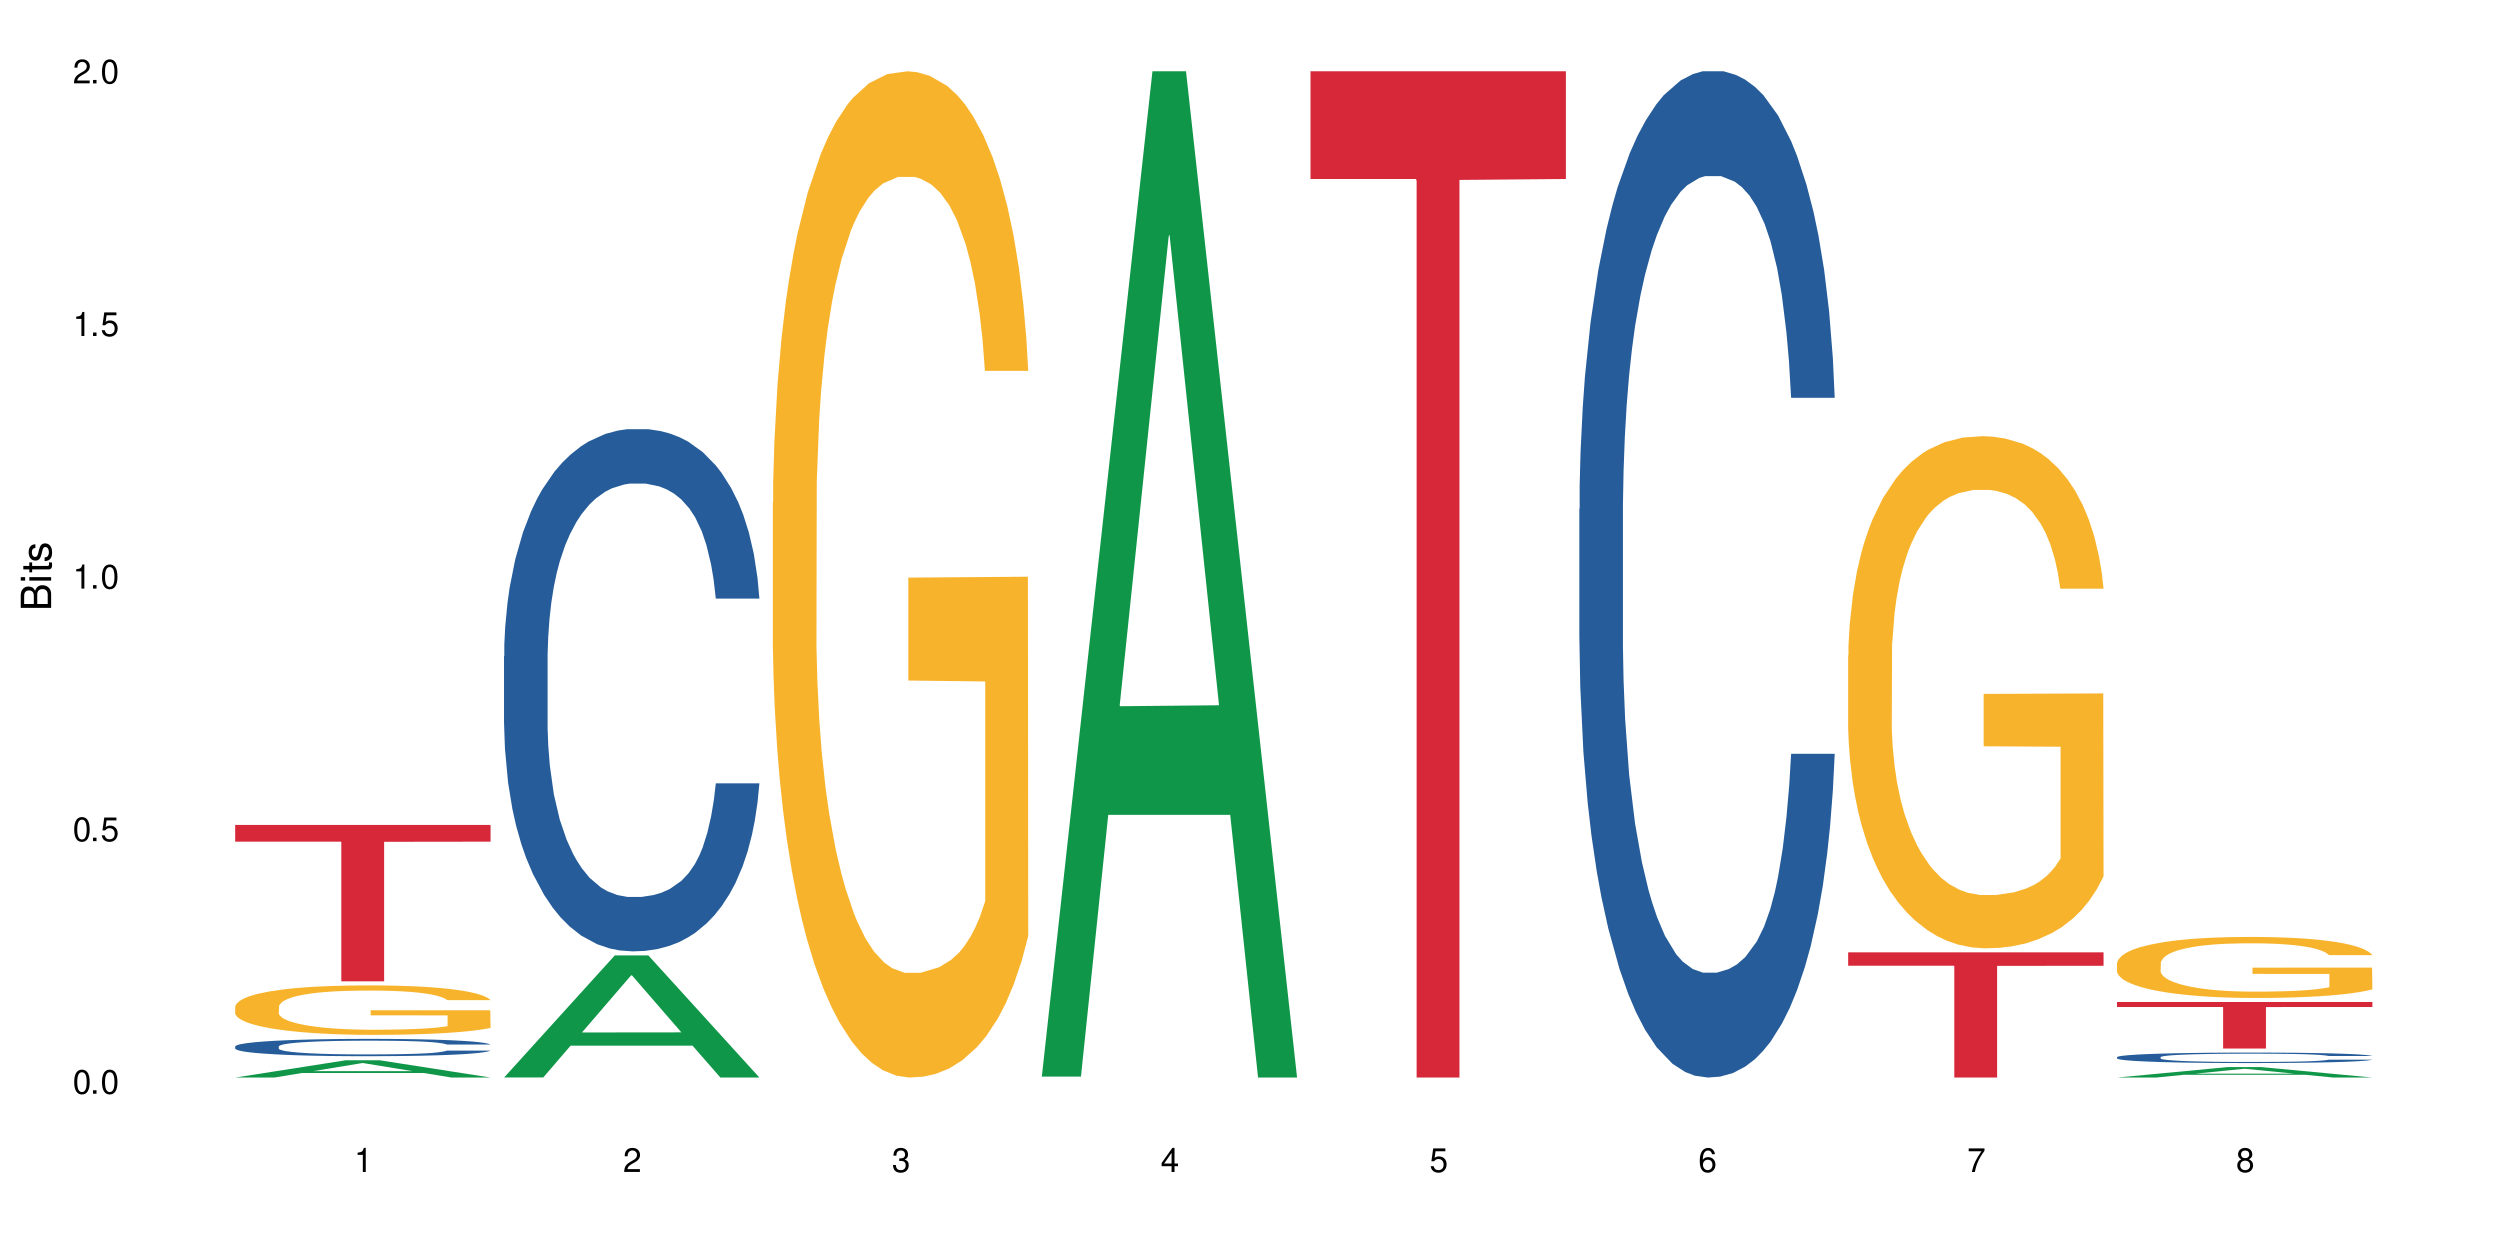 <?xml version="1.0" encoding="UTF-8"?>
<svg xmlns="http://www.w3.org/2000/svg" xmlns:xlink="http://www.w3.org/1999/xlink" width="720" height="360" viewBox="0 0 720 360">
<defs>
<g>
<g id="glyph-0-0">
</g>
<g id="glyph-0-1">
<path d="M 2.641 -6.938 C 2 -6.938 1.422 -6.656 1.078 -6.172 C 0.641 -5.562 0.406 -4.641 0.406 -3.359 C 0.406 -1.016 1.188 0.219 2.641 0.219 C 4.078 0.219 4.859 -1.016 4.859 -3.297 C 4.859 -4.641 4.656 -5.547 4.203 -6.172 C 3.844 -6.656 3.281 -6.938 2.641 -6.938 Z M 2.641 -6.188 C 3.547 -6.188 4 -5.25 4 -3.375 C 4 -1.406 3.562 -0.484 2.625 -0.484 C 1.734 -0.484 1.281 -1.438 1.281 -3.344 C 1.281 -5.25 1.734 -6.188 2.641 -6.188 Z M 2.641 -6.188 "/>
</g>
<g id="glyph-0-2">
<path d="M 1.828 -1 L 0.828 -1 L 0.828 0 L 1.828 0 Z M 1.828 -1 "/>
</g>
<g id="glyph-0-3">
<path d="M 4.562 -6.797 L 1.062 -6.797 L 0.547 -3.094 L 1.328 -3.094 C 1.719 -3.562 2.047 -3.734 2.578 -3.734 C 3.484 -3.734 4.062 -3.109 4.062 -2.094 C 4.062 -1.125 3.484 -0.531 2.578 -0.531 C 1.828 -0.531 1.375 -0.906 1.188 -1.672 L 0.328 -1.672 C 0.453 -1.109 0.547 -0.844 0.75 -0.594 C 1.125 -0.078 1.828 0.219 2.594 0.219 C 3.969 0.219 4.922 -0.781 4.922 -2.219 C 4.922 -3.562 4.031 -4.484 2.719 -4.484 C 2.25 -4.484 1.859 -4.359 1.469 -4.062 L 1.734 -5.969 L 4.562 -5.969 Z M 4.562 -6.797 "/>
</g>
<g id="glyph-0-4">
<path d="M 2.484 -4.938 L 2.484 0 L 3.328 0 L 3.328 -6.938 L 2.766 -6.938 C 2.469 -5.875 2.281 -5.734 0.984 -5.562 L 0.984 -4.938 Z M 2.484 -4.938 "/>
</g>
<g id="glyph-0-5">
<path d="M 4.859 -0.828 L 1.281 -0.828 C 1.359 -1.406 1.672 -1.781 2.5 -2.281 L 3.469 -2.828 C 4.406 -3.344 4.906 -4.062 4.906 -4.906 C 4.906 -5.484 4.672 -6.031 4.266 -6.406 C 3.859 -6.766 3.375 -6.938 2.719 -6.938 C 1.859 -6.938 1.219 -6.625 0.844 -6.031 C 0.609 -5.672 0.5 -5.234 0.484 -4.531 L 1.328 -4.531 C 1.359 -5.016 1.406 -5.281 1.531 -5.516 C 1.75 -5.938 2.188 -6.203 2.703 -6.203 C 3.469 -6.203 4.031 -5.641 4.031 -4.891 C 4.031 -4.344 3.719 -3.859 3.125 -3.516 L 2.234 -3 C 0.812 -2.172 0.406 -1.531 0.328 -0.016 L 4.859 -0.016 Z M 4.859 -0.828 "/>
</g>
<g id="glyph-0-6">
<path d="M 2.125 -3.188 L 2.578 -3.188 C 3.5 -3.188 3.984 -2.766 3.984 -1.922 C 3.984 -1.062 3.469 -0.531 2.594 -0.531 C 1.656 -0.531 1.203 -1 1.156 -2.016 L 0.312 -2.016 C 0.344 -1.453 0.438 -1.094 0.609 -0.781 C 0.953 -0.109 1.625 0.219 2.547 0.219 C 3.953 0.219 4.859 -0.625 4.859 -1.938 C 4.859 -2.828 4.516 -3.297 3.703 -3.594 C 4.344 -3.844 4.656 -4.328 4.656 -5.031 C 4.656 -6.219 3.875 -6.938 2.578 -6.938 C 1.203 -6.938 0.484 -6.172 0.453 -4.703 L 1.297 -4.703 C 1.312 -5.125 1.344 -5.359 1.453 -5.578 C 1.641 -5.969 2.062 -6.203 2.594 -6.203 C 3.344 -6.203 3.797 -5.75 3.797 -5 C 3.797 -4.516 3.609 -4.219 3.25 -4.047 C 3.016 -3.953 2.703 -3.922 2.125 -3.906 Z M 2.125 -3.188 "/>
</g>
<g id="glyph-0-7">
<path d="M 3.141 -1.672 L 3.141 0 L 3.984 0 L 3.984 -1.672 L 4.984 -1.672 L 4.984 -2.438 L 3.984 -2.438 L 3.984 -6.938 L 3.359 -6.938 L 0.266 -2.578 L 0.266 -1.672 Z M 3.141 -2.438 L 1 -2.438 L 3.141 -5.5 Z M 3.141 -2.438 "/>
</g>
<g id="glyph-0-8">
<path d="M 4.781 -5.125 C 4.609 -6.266 3.891 -6.938 2.844 -6.938 C 2.094 -6.938 1.422 -6.578 1.031 -5.953 C 0.594 -5.266 0.406 -4.422 0.406 -3.172 C 0.406 -2 0.578 -1.25 0.984 -0.641 C 1.359 -0.078 1.953 0.219 2.703 0.219 C 3.984 0.219 4.922 -0.75 4.922 -2.094 C 4.922 -3.375 4.062 -4.281 2.844 -4.281 C 2.172 -4.281 1.641 -4.031 1.281 -3.516 C 1.281 -5.234 1.828 -6.188 2.797 -6.188 C 3.391 -6.188 3.797 -5.797 3.938 -5.125 Z M 2.734 -3.531 C 3.547 -3.531 4.062 -2.953 4.062 -2.031 C 4.062 -1.156 3.484 -0.531 2.703 -0.531 C 1.922 -0.531 1.328 -1.188 1.328 -2.078 C 1.328 -2.938 1.906 -3.531 2.734 -3.531 Z M 2.734 -3.531 "/>
</g>
<g id="glyph-0-9">
<path d="M 4.984 -6.797 L 0.438 -6.797 L 0.438 -5.969 L 4.109 -5.969 C 2.5 -3.656 1.828 -2.234 1.328 0 L 2.219 0 C 2.594 -2.172 3.453 -4.047 4.984 -6.094 Z M 4.984 -6.797 "/>
</g>
<g id="glyph-0-10">
<path d="M 3.75 -3.656 C 4.469 -4.094 4.688 -4.438 4.688 -5.078 C 4.688 -6.172 3.844 -6.938 2.641 -6.938 C 1.438 -6.938 0.594 -6.172 0.594 -5.094 C 0.594 -4.438 0.812 -4.094 1.516 -3.656 C 0.734 -3.266 0.359 -2.703 0.359 -1.922 C 0.359 -0.656 1.281 0.219 2.641 0.219 C 3.984 0.219 4.922 -0.656 4.922 -1.922 C 4.922 -2.703 4.531 -3.266 3.75 -3.656 Z M 2.641 -6.188 C 3.359 -6.188 3.812 -5.75 3.812 -5.062 C 3.812 -4.406 3.344 -3.984 2.641 -3.984 C 1.922 -3.984 1.453 -4.406 1.453 -5.078 C 1.453 -5.75 1.922 -6.188 2.641 -6.188 Z M 2.641 -3.266 C 3.484 -3.266 4.062 -2.719 4.062 -1.906 C 4.062 -1.078 3.484 -0.531 2.625 -0.531 C 1.797 -0.531 1.219 -1.094 1.219 -1.906 C 1.219 -2.719 1.781 -3.266 2.641 -3.266 Z M 2.641 -3.266 "/>
</g>
<g id="glyph-1-0">
</g>
<g id="glyph-1-1">
<path d="M 0 -0.953 L 0 -4.891 C 0 -5.719 -0.234 -6.344 -0.734 -6.797 C -1.188 -7.234 -1.812 -7.469 -2.5 -7.469 C -3.547 -7.469 -4.188 -7 -4.625 -5.875 C -4.984 -6.688 -5.625 -7.094 -6.531 -7.094 C -7.172 -7.094 -7.734 -6.859 -8.141 -6.391 C -8.562 -5.922 -8.75 -5.344 -8.75 -4.5 L -8.75 -0.953 Z M -4.984 -2.062 L -7.766 -2.062 L -7.766 -4.219 C -7.766 -4.844 -7.688 -5.203 -7.453 -5.5 C -7.219 -5.812 -6.859 -5.969 -6.375 -5.969 C -5.891 -5.969 -5.531 -5.812 -5.297 -5.5 C -5.062 -5.203 -4.984 -4.844 -4.984 -4.219 Z M -0.984 -2.062 L -4 -2.062 L -4 -4.781 C -4 -5.766 -3.438 -6.359 -2.484 -6.359 C -1.547 -6.359 -0.984 -5.766 -0.984 -4.781 Z M -0.984 -2.062 "/>
</g>
<g id="glyph-1-2">
<path d="M -6.281 -1.797 L -6.281 -0.797 L 0 -0.797 L 0 -1.797 Z M -8.75 -1.797 L -8.75 -0.797 L -7.484 -0.797 L -7.484 -1.797 Z M -8.75 -1.797 "/>
</g>
<g id="glyph-1-3">
<path d="M -6.281 -3.047 L -6.281 -2.016 L -8.016 -2.016 L -8.016 -1.016 L -6.281 -1.016 L -6.281 -0.172 L -5.469 -0.172 L -5.469 -1.016 L -0.719 -1.016 C -0.078 -1.016 0.281 -1.453 0.281 -2.234 C 0.281 -2.5 0.25 -2.719 0.188 -3.047 L -0.641 -3.047 C -0.609 -2.906 -0.594 -2.766 -0.594 -2.562 C -0.594 -2.141 -0.719 -2.016 -1.156 -2.016 L -5.469 -2.016 L -5.469 -3.047 Z M -6.281 -3.047 "/>
</g>
<g id="glyph-1-4">
<path d="M -4.531 -5.25 C -5.766 -5.25 -6.469 -4.422 -6.469 -2.969 C -6.469 -1.516 -5.719 -0.562 -4.547 -0.562 C -3.562 -0.562 -3.094 -1.062 -2.734 -2.562 L -2.516 -3.484 C -2.344 -4.188 -2.094 -4.469 -1.641 -4.469 C -1.047 -4.469 -0.641 -3.875 -0.641 -3 C -0.641 -2.453 -0.797 -2 -1.062 -1.75 C -1.25 -1.594 -1.422 -1.531 -1.875 -1.469 L -1.875 -0.406 C -0.422 -0.453 0.281 -1.266 0.281 -2.922 C 0.281 -4.5 -0.5 -5.516 -1.719 -5.516 C -2.656 -5.516 -3.172 -4.984 -3.469 -3.734 L -3.703 -2.766 C -3.891 -1.953 -4.156 -1.609 -4.594 -1.609 C -5.188 -1.609 -5.547 -2.125 -5.547 -2.938 C -5.547 -3.75 -5.203 -4.172 -4.531 -4.203 Z M -4.531 -5.25 "/>
</g>
</g>
</defs>
<rect x="-72" y="-36" width="864" height="432" fill="rgb(100%, 100%, 100%)" fill-opacity="1"/>
<path fill-rule="nonzero" fill="rgb(6.275%, 58.824%, 28.235%)" fill-opacity="1" d="M 67.73 310.328 L 67.809 310.324 L 99.637 305.348 L 109.301 305.348 L 141.281 310.332 L 130.047 310.332 L 122.031 309.031 L 86.906 309.031 L 79.047 310.328 L 67.73 310.328 L 90.285 308.492 L 118.809 308.488 L 104.586 306.164 L 104.43 306.16 L 104.27 306.172 L 90.207 308.488 L 90.285 308.492 Z M 67.73 310.328 "/>
<path fill-rule="nonzero" fill="rgb(14.51%, 36.078%, 60%)" fill-opacity="1" d="M 67.73 301.371 L 67.82 301.363 L 67.82 301.254 L 68.09 301.082 L 68.719 300.863 L 69.344 300.715 L 70.961 300.445 L 73.203 300.184 L 75.535 299.984 L 77.238 299.867 L 78.766 299.773 L 82.262 299.605 L 84.504 299.52 L 86.926 299.441 L 89.887 299.363 L 92.039 299.32 L 96.883 299.246 L 100.469 299.215 L 103.25 299.203 L 109.262 299.203 L 112.848 299.219 L 115.449 299.242 L 118.32 299.277 L 120.742 299.32 L 124.957 299.418 L 128.727 299.547 L 130.43 299.621 L 133.121 299.762 L 135.184 299.898 L 136.617 300.016 L 138.234 300.184 L 139.668 300.391 L 140.746 300.621 L 141.281 300.82 L 128.727 300.82 L 128.098 300.637 L 127.379 300.496 L 126.035 300.309 L 124.688 300.176 L 122.805 300.043 L 121.102 299.957 L 118.77 299.871 L 116.707 299.816 L 114.555 299.773 L 112.488 299.746 L 108.543 299.719 L 103.969 299.719 L 102.266 299.73 L 98.766 299.766 L 96.883 299.797 L 94.191 299.863 L 92.309 299.922 L 90.066 300.012 L 88.539 300.09 L 86.656 300.207 L 85.312 300.312 L 83.785 300.465 L 82.891 300.578 L 82.082 300.703 L 81.363 300.855 L 80.828 301.016 L 80.469 301.184 L 80.289 301.348 L 80.289 302.055 L 80.469 302.219 L 80.918 302.41 L 82.082 302.688 L 83.785 302.926 L 85.762 303.117 L 87.645 303.254 L 88.719 303.32 L 90.156 303.391 L 92.398 303.484 L 95.629 303.574 L 97.512 303.609 L 100.383 303.648 L 103.34 303.664 L 107.289 303.664 L 110.785 303.648 L 113.117 303.625 L 115.539 303.59 L 118.859 303.512 L 120.922 303.438 L 122.715 303.352 L 124.062 303.266 L 124.957 303.191 L 126.305 303.051 L 127.379 302.895 L 128.188 302.734 L 128.727 302.582 L 141.281 302.582 L 140.746 302.762 L 139.938 302.941 L 139.129 303.074 L 137.875 303.234 L 136.441 303.375 L 134.375 303.535 L 132.672 303.637 L 130.43 303.754 L 128.367 303.84 L 126.125 303.918 L 122.805 304.008 L 120.652 304.055 L 118.32 304.094 L 115.539 304.129 L 112.043 304.16 L 108.273 304.18 L 104.777 304.184 L 101.008 304.176 L 98.227 304.156 L 94.551 304.117 L 89.977 304.035 L 86.656 303.949 L 84.055 303.863 L 81.812 303.77 L 79.301 303.648 L 76.074 303.445 L 74.098 303.293 L 72.754 303.164 L 71.23 302.988 L 70.152 302.828 L 68.898 302.57 L 68 302.25 L 67.73 302 Z M 67.73 301.371 "/>
<path fill-rule="nonzero" fill="rgb(96.863%, 70.196%, 16.863%)" fill-opacity="1" d="M 67.73 289.895 L 67.82 289.883 L 67.82 289.621 L 68.18 289.035 L 69.078 288.23 L 70.242 287.566 L 71.5 287.047 L 72.305 286.773 L 73.652 286.383 L 74.816 286.098 L 77.777 285.512 L 81.543 284.965 L 83.609 284.73 L 85.941 284.512 L 89.258 284.262 L 90.785 284.172 L 95.449 283.965 L 100.738 283.836 L 106.57 283.797 L 109.262 283.809 L 112.938 283.859 L 117.961 284.004 L 120.832 284.133 L 123.074 284.262 L 125.406 284.434 L 128.277 284.691 L 130.969 285.004 L 133.121 285.316 L 135.273 285.707 L 137.066 286.125 L 138.594 286.578 L 139.938 287.125 L 140.746 287.582 L 141.281 288.035 L 128.816 288.035 L 128.098 287.582 L 127.289 287.23 L 125.945 286.801 L 124.598 286.488 L 123.254 286.242 L 120.742 285.902 L 118.59 285.695 L 115.898 285.512 L 113.297 285.395 L 110.336 285.316 L 108.543 285.293 L 103.789 285.293 L 99.484 285.383 L 96.973 285.484 L 95.18 285.59 L 92.668 285.785 L 91.141 285.941 L 90.246 286.047 L 87.555 286.449 L 85.762 286.812 L 84.773 287.059 L 83.52 287.449 L 82.621 287.801 L 81.633 288.32 L 81.098 288.711 L 80.379 289.598 L 80.289 291.938 L 80.559 292.43 L 81.098 292.965 L 81.812 293.434 L 82.891 293.926 L 83.965 294.305 L 85.852 294.812 L 87.465 295.148 L 88.719 295.371 L 91.141 295.723 L 92.129 295.84 L 94.461 296.074 L 96.883 296.254 L 99.844 296.41 L 102.086 296.488 L 105.672 296.555 L 110.246 296.555 L 115.629 296.477 L 119.039 296.371 L 121.371 296.27 L 122.895 296.176 L 124.777 296.035 L 126.125 295.902 L 127.379 295.762 L 128.906 295.539 L 128.906 292.43 L 106.75 292.418 L 106.75 290.961 L 141.195 290.949 L 141.281 296.035 L 139.398 296.387 L 137.066 296.723 L 134.824 296.984 L 132.492 297.203 L 129.176 297.453 L 126.484 297.609 L 122.355 297.789 L 118.59 297.906 L 114.645 297.984 L 111.145 298.023 L 107.02 298.039 L 103.34 298.012 L 99.395 297.934 L 96.254 297.828 L 93.383 297.699 L 90.516 297.531 L 86.926 297.258 L 84.594 297.035 L 82.172 296.762 L 79.75 296.438 L 77.598 296.086 L 76.164 295.812 L 74.727 295.5 L 73.203 295.109 L 71.766 294.668 L 70.691 294.266 L 69.703 293.809 L 68.988 293.383 L 68.27 292.797 L 67.91 292.328 L 67.73 291.926 Z M 67.73 289.895 "/>
<path fill-rule="nonzero" fill="rgb(83.922%, 15.686%, 22.353%)" fill-opacity="1" d="M 67.73 237.578 L 141.281 237.578 L 141.281 242.398 L 110.629 242.441 L 110.629 282.633 L 98.297 282.633 L 98.297 242.484 L 98.117 242.398 L 67.73 242.398 Z M 67.73 237.578 "/>
<path fill-rule="nonzero" fill="rgb(6.275%, 58.824%, 28.235%)" fill-opacity="1" d="M 145.156 310.301 L 145.234 310.266 L 177.059 275.16 L 186.723 275.16 L 218.707 310.332 L 207.469 310.332 L 199.453 301.152 L 164.328 301.152 L 156.469 310.301 L 145.156 310.301 L 167.707 297.352 L 196.23 297.32 L 182.008 280.906 L 181.852 280.875 L 181.695 280.973 L 167.629 297.32 L 167.707 297.352 Z M 145.156 310.301 "/>
<path fill-rule="nonzero" fill="rgb(14.51%, 36.078%, 60%)" fill-opacity="1" d="M 145.156 189.039 L 145.242 188.902 L 145.242 185.602 L 145.512 180.379 L 146.141 173.781 L 146.77 169.242 L 148.383 161.133 L 150.625 153.297 L 152.957 147.246 L 154.664 143.672 L 156.188 140.926 L 159.684 135.836 L 161.93 133.227 L 164.352 130.891 L 167.309 128.551 L 169.461 127.176 L 174.305 124.977 L 177.895 124.016 L 180.676 123.602 L 186.684 123.602 L 190.273 124.152 L 192.875 124.84 L 195.742 125.941 L 198.164 127.176 L 202.383 130.203 L 206.148 134.051 L 207.852 136.25 L 210.543 140.512 L 212.605 144.637 L 214.043 148.211 L 215.656 153.297 L 217.094 159.484 L 218.168 166.492 L 218.707 172.406 L 206.148 172.406 L 205.52 166.906 L 204.805 162.645 L 203.457 157.008 L 202.113 153.023 L 200.23 149.035 L 198.523 146.422 L 196.191 143.812 L 194.129 142.16 L 191.977 140.926 L 189.914 140.098 L 185.969 139.273 L 181.391 139.273 L 179.688 139.551 L 176.191 140.648 L 174.305 141.613 L 171.613 143.535 L 169.73 145.324 L 167.488 148.074 L 165.965 150.41 L 164.082 153.984 L 162.734 157.145 L 161.211 161.684 L 160.312 165.117 L 159.508 168.969 L 158.789 173.504 L 158.25 178.316 L 157.891 183.402 L 157.711 188.352 L 157.711 209.66 L 157.891 214.609 L 158.34 220.383 L 159.508 228.77 L 161.211 236.055 L 163.184 241.828 L 165.066 245.953 L 166.145 247.875 L 167.578 250.078 L 169.82 252.824 L 173.051 255.574 L 174.934 256.676 L 177.805 257.773 L 180.766 258.324 L 184.711 258.324 L 188.211 257.773 L 190.543 257.086 L 192.965 255.988 L 196.281 253.652 L 198.344 251.449 L 200.141 248.84 L 201.484 246.227 L 202.383 244.027 L 203.727 239.766 L 204.805 235.094 L 205.609 230.281 L 206.148 225.605 L 218.707 225.605 L 218.168 231.105 L 217.359 236.465 L 216.555 240.453 L 215.297 245.266 L 213.863 249.527 L 211.801 254.34 L 210.094 257.5 L 207.852 260.938 L 205.789 263.547 L 203.547 265.887 L 200.23 268.637 L 198.074 270.008 L 195.742 271.246 L 192.965 272.348 L 189.465 273.309 L 185.699 273.859 L 182.199 273.996 L 178.434 273.723 L 175.652 273.172 L 171.973 271.934 L 167.398 269.461 L 164.082 266.848 L 161.48 264.234 L 159.238 261.488 L 156.727 257.773 L 153.496 251.727 L 151.523 247.051 L 150.176 243.203 L 148.652 237.84 L 147.574 233.031 L 146.32 225.332 L 145.422 215.57 L 145.156 208.012 Z M 145.156 189.039 "/>
<path fill-rule="nonzero" fill="rgb(96.863%, 70.196%, 16.863%)" fill-opacity="1" d="M 222.578 144.652 L 222.668 144.387 L 222.668 139.094 L 223.027 127.184 L 223.922 110.777 L 225.09 97.277 L 226.344 86.691 L 227.152 81.133 L 228.496 73.195 L 229.664 67.371 L 232.625 55.461 L 236.391 44.348 L 238.453 39.582 L 240.785 35.082 L 244.105 30.055 L 245.629 28.203 L 250.293 23.965 L 255.586 21.32 L 261.418 20.527 L 264.109 20.789 L 267.785 21.848 L 272.809 24.762 L 275.68 27.406 L 277.922 30.055 L 280.254 33.496 L 283.125 38.789 L 285.816 45.141 L 287.969 51.492 L 290.121 59.43 L 291.914 67.902 L 293.438 77.164 L 294.785 88.281 L 295.59 97.543 L 296.129 106.805 L 283.66 106.805 L 282.945 97.543 L 282.137 90.398 L 280.793 81.664 L 279.445 75.312 L 278.102 70.281 L 275.59 63.402 L 273.438 59.168 L 270.746 55.461 L 268.145 53.078 L 265.184 51.492 L 263.391 50.961 L 258.637 50.961 L 254.332 52.816 L 251.82 54.934 L 250.023 57.051 L 247.512 61.02 L 245.988 64.195 L 245.094 66.312 L 242.402 74.516 L 240.605 81.93 L 239.621 86.957 L 238.363 94.898 L 237.469 102.043 L 236.48 112.629 L 235.941 120.57 L 235.227 138.566 L 235.137 186.207 L 235.406 196.262 L 235.941 207.113 L 236.66 216.641 L 237.738 226.699 L 238.812 234.375 L 240.695 244.695 L 242.312 251.578 L 243.566 256.078 L 245.988 263.223 L 246.977 265.605 L 249.309 270.367 L 251.73 274.074 L 254.691 277.25 L 256.934 278.836 L 260.52 280.16 L 265.094 280.16 L 270.477 278.574 L 273.887 276.457 L 276.219 274.34 L 277.742 272.484 L 279.625 269.574 L 280.973 266.926 L 282.227 264.016 L 283.75 259.516 L 283.75 196.262 L 261.598 195.996 L 261.598 166.355 L 296.039 166.09 L 296.129 269.574 L 294.246 276.719 L 291.914 283.602 L 289.672 288.895 L 287.34 293.395 L 284.02 298.422 L 281.328 301.598 L 277.203 305.305 L 273.438 307.688 L 269.488 309.273 L 265.992 310.066 L 261.867 310.332 L 258.188 309.805 L 254.242 308.215 L 251.102 306.098 L 248.23 303.453 L 245.359 300.012 L 241.773 294.453 L 239.441 289.953 L 237.02 284.395 L 234.598 277.777 L 232.445 270.633 L 231.008 265.074 L 229.574 258.723 L 228.051 250.781 L 226.613 241.785 L 225.539 233.578 L 224.551 224.316 L 223.832 215.582 L 223.117 203.672 L 222.758 194.145 L 222.578 185.941 Z M 222.578 144.652 "/>
<path fill-rule="nonzero" fill="rgb(6.275%, 58.824%, 28.235%)" fill-opacity="1" d="M 300 310.059 L 300.078 309.789 L 331.906 20.527 L 341.57 20.527 L 373.555 310.332 L 362.316 310.332 L 354.301 234.684 L 319.176 234.684 L 311.316 310.059 L 300 310.059 L 322.555 203.391 L 351.078 203.117 L 336.855 67.875 L 336.699 67.602 L 336.543 68.418 L 322.477 203.117 L 322.555 203.391 Z M 300 310.059 "/>
<path fill-rule="nonzero" fill="rgb(83.922%, 15.686%, 22.353%)" fill-opacity="1" d="M 377.426 20.527 L 450.977 20.527 L 450.977 51.547 L 420.324 51.82 L 420.324 310.332 L 407.988 310.332 L 407.988 52.094 L 407.809 51.547 L 377.426 51.547 Z M 377.426 20.527 "/>
<path fill-rule="nonzero" fill="rgb(14.51%, 36.078%, 60%)" fill-opacity="1" d="M 454.848 146.621 L 454.938 146.355 L 454.938 140 L 455.207 129.934 L 455.836 117.215 L 456.461 108.477 L 458.078 92.844 L 460.32 77.746 L 462.652 66.09 L 464.355 59.203 L 465.879 53.902 L 469.379 44.102 L 471.621 39.07 L 474.043 34.566 L 477.004 30.062 L 479.156 27.414 L 484 23.176 L 487.586 21.32 L 490.367 20.527 L 496.379 20.527 L 499.965 21.586 L 502.566 22.91 L 505.438 25.031 L 507.859 27.414 L 512.074 33.242 L 515.844 40.66 L 517.547 44.898 L 520.238 53.109 L 522.301 61.055 L 523.734 67.945 L 525.352 77.746 L 526.785 89.668 L 527.863 103.176 L 528.398 114.566 L 515.844 114.566 L 515.215 103.973 L 514.496 95.758 L 513.152 84.898 L 511.805 77.215 L 509.922 69.535 L 508.219 64.5 L 505.887 59.469 L 503.824 56.289 L 501.672 53.902 L 499.605 52.316 L 495.66 50.727 L 491.086 50.727 L 489.383 51.254 L 485.883 53.375 L 484 55.23 L 481.309 58.938 L 479.426 62.383 L 477.184 67.68 L 475.656 72.184 L 473.773 79.07 L 472.43 85.164 L 470.902 93.906 L 470.008 100.527 L 469.199 107.945 L 468.48 116.688 L 467.945 125.957 L 467.586 135.762 L 467.406 145.297 L 467.406 186.355 L 467.586 195.895 L 468.035 207.02 L 469.199 223.18 L 470.902 237.219 L 472.879 248.344 L 474.762 256.293 L 475.836 260 L 477.273 264.238 L 479.516 269.535 L 482.742 274.836 L 484.629 276.953 L 487.496 279.074 L 490.457 280.133 L 494.406 280.133 L 497.902 279.074 L 500.234 277.75 L 502.656 275.629 L 505.977 271.125 L 508.039 266.887 L 509.832 261.855 L 511.18 256.82 L 512.074 252.582 L 513.422 244.371 L 514.496 235.363 L 515.305 226.094 L 515.844 217.086 L 528.398 217.086 L 527.863 227.684 L 527.055 238.012 L 526.246 245.695 L 524.992 254.969 L 523.555 263.18 L 521.492 272.449 L 519.789 278.543 L 517.547 285.168 L 515.484 290.199 L 513.242 294.703 L 509.922 300 L 507.77 302.648 L 505.438 305.035 L 502.656 307.152 L 499.16 309.008 L 495.391 310.066 L 491.895 310.332 L 488.125 309.801 L 485.344 308.742 L 481.668 306.359 L 477.094 301.59 L 473.773 296.559 L 471.172 291.523 L 468.93 286.227 L 466.418 279.074 L 463.191 267.418 L 461.215 258.41 L 459.871 250.992 L 458.348 240.664 L 457.27 231.391 L 456.016 216.555 L 455.117 197.746 L 454.848 183.18 Z M 454.848 146.621 "/>
<path fill-rule="nonzero" fill="rgb(96.863%, 70.196%, 16.863%)" fill-opacity="1" d="M 532.27 188.793 L 532.359 188.656 L 532.359 185.965 L 532.719 179.902 L 533.617 171.551 L 534.781 164.68 L 536.039 159.289 L 536.844 156.461 L 538.191 152.422 L 539.355 149.457 L 542.316 143.395 L 546.086 137.738 L 548.148 135.312 L 550.48 133.023 L 553.797 130.465 L 555.324 129.52 L 559.988 127.367 L 565.281 126.02 L 571.109 125.613 L 573.801 125.75 L 577.48 126.289 L 582.5 127.77 L 585.371 129.117 L 587.613 130.465 L 589.945 132.215 L 592.816 134.91 L 595.508 138.141 L 597.66 141.375 L 599.812 145.418 L 601.609 149.727 L 603.133 154.441 L 604.477 160.098 L 605.285 164.812 L 605.824 169.527 L 593.355 169.527 L 592.637 164.812 L 591.832 161.176 L 590.484 156.73 L 589.141 153.5 L 587.793 150.938 L 585.281 147.438 L 583.129 145.281 L 580.438 143.395 L 577.836 142.184 L 574.879 141.375 L 573.082 141.105 L 568.328 141.105 L 564.023 142.047 L 561.512 143.125 L 559.719 144.203 L 557.207 146.223 L 555.684 147.84 L 554.785 148.918 L 552.094 153.094 L 550.301 156.867 L 549.312 159.426 L 548.059 163.469 L 547.16 167.105 L 546.176 172.492 L 545.637 176.535 L 544.918 185.695 L 544.828 209.941 L 545.098 215.059 L 545.637 220.582 L 546.355 225.434 L 547.43 230.551 L 548.508 234.457 L 550.391 239.711 L 552.004 243.215 L 553.262 245.504 L 555.684 249.141 L 556.668 250.352 L 559 252.777 L 561.422 254.664 L 564.383 256.281 L 566.625 257.09 L 570.215 257.762 L 574.789 257.762 L 580.168 256.953 L 583.578 255.875 L 585.91 254.797 L 587.434 253.855 L 589.32 252.375 L 590.664 251.027 L 591.922 249.547 L 593.445 247.254 L 593.445 215.059 L 571.289 214.926 L 571.289 199.84 L 605.734 199.703 L 605.824 252.375 L 603.941 256.012 L 601.609 259.512 L 599.363 262.207 L 597.031 264.496 L 593.715 267.059 L 591.023 268.672 L 586.898 270.559 L 583.129 271.773 L 579.184 272.578 L 575.684 272.984 L 571.559 273.117 L 567.883 272.848 L 563.934 272.043 L 560.797 270.965 L 557.926 269.617 L 555.055 267.863 L 551.465 265.035 L 549.133 262.746 L 546.711 259.918 L 544.289 256.551 L 542.137 252.914 L 540.703 250.082 L 539.266 246.852 L 537.742 242.809 L 536.309 238.23 L 535.23 234.055 L 534.246 229.34 L 533.527 224.895 L 532.809 218.832 L 532.449 213.98 L 532.27 209.805 Z M 532.27 188.793 "/>
<path fill-rule="nonzero" fill="rgb(83.922%, 15.686%, 22.353%)" fill-opacity="1" d="M 532.27 274.281 L 605.824 274.281 L 605.824 278.141 L 575.168 278.176 L 575.168 310.332 L 562.836 310.332 L 562.836 278.211 L 562.656 278.141 L 532.27 278.141 Z M 532.27 274.281 "/>
<path fill-rule="nonzero" fill="rgb(6.275%, 58.824%, 28.235%)" fill-opacity="1" d="M 609.695 310.328 L 609.773 310.328 L 641.598 307.32 L 651.266 307.32 L 683.246 310.332 L 672.008 310.332 L 663.996 309.547 L 628.867 309.547 L 621.012 310.328 L 609.695 310.328 L 632.246 309.223 L 660.773 309.219 L 646.551 307.812 L 646.391 307.812 L 646.234 307.82 L 632.168 309.219 L 632.246 309.223 Z M 609.695 310.328 "/>
<path fill-rule="nonzero" fill="rgb(14.51%, 36.078%, 60%)" fill-opacity="1" d="M 609.695 304.457 L 609.785 304.453 L 609.785 304.391 L 610.055 304.285 L 610.68 304.152 L 611.309 304.062 L 612.922 303.898 L 615.164 303.742 L 617.5 303.621 L 619.203 303.551 L 620.727 303.496 L 624.227 303.391 L 626.469 303.34 L 628.891 303.293 L 631.852 303.246 L 634.004 303.219 L 638.848 303.176 L 642.434 303.156 L 645.215 303.148 L 651.223 303.148 L 654.812 303.16 L 657.414 303.172 L 660.285 303.195 L 662.707 303.219 L 666.922 303.281 L 670.688 303.355 L 672.395 303.402 L 675.086 303.484 L 677.148 303.57 L 678.582 303.641 L 680.195 303.742 L 681.633 303.867 L 682.707 304.008 L 683.246 304.125 L 670.688 304.125 L 670.062 304.016 L 669.344 303.93 L 667.996 303.816 L 666.652 303.738 L 664.77 303.656 L 663.066 303.605 L 660.734 303.551 L 658.668 303.52 L 656.516 303.496 L 654.453 303.477 L 650.508 303.461 L 645.934 303.461 L 644.227 303.469 L 640.73 303.488 L 638.848 303.508 L 636.156 303.547 L 634.273 303.582 L 632.027 303.637 L 630.504 303.684 L 628.621 303.754 L 627.273 303.82 L 625.75 303.91 L 624.852 303.98 L 624.047 304.055 L 623.328 304.148 L 622.789 304.242 L 622.43 304.344 L 622.254 304.445 L 622.254 304.871 L 622.43 304.969 L 622.879 305.086 L 624.047 305.254 L 625.75 305.398 L 627.723 305.516 L 629.605 305.598 L 630.684 305.637 L 632.117 305.68 L 634.363 305.734 L 637.59 305.789 L 639.473 305.812 L 642.344 305.832 L 645.305 305.844 L 649.25 305.844 L 652.75 305.832 L 655.082 305.82 L 657.504 305.797 L 660.82 305.75 L 662.887 305.707 L 664.68 305.656 L 666.023 305.602 L 666.922 305.559 L 668.266 305.473 L 669.344 305.379 L 670.152 305.281 L 670.688 305.191 L 683.246 305.191 L 682.707 305.301 L 681.902 305.406 L 681.094 305.488 L 679.84 305.582 L 678.402 305.668 L 676.34 305.766 L 674.637 305.828 L 672.395 305.898 L 670.332 305.949 L 668.086 305.996 L 664.77 306.051 L 662.617 306.078 L 660.285 306.102 L 657.504 306.125 L 654.004 306.145 L 650.238 306.156 L 646.738 306.156 L 642.973 306.152 L 640.191 306.141 L 636.516 306.117 L 631.941 306.066 L 628.621 306.016 L 626.02 305.961 L 623.777 305.906 L 621.266 305.832 L 618.035 305.711 L 616.062 305.617 L 614.719 305.543 L 613.191 305.434 L 612.117 305.34 L 610.859 305.184 L 609.965 304.988 L 609.695 304.836 Z M 609.695 304.457 "/>
<path fill-rule="nonzero" fill="rgb(96.863%, 70.196%, 16.863%)" fill-opacity="1" d="M 609.695 277.367 L 609.785 277.348 L 609.785 277.027 L 610.145 276.305 L 611.039 275.312 L 612.207 274.492 L 613.461 273.852 L 614.27 273.512 L 615.613 273.031 L 616.781 272.68 L 619.742 271.957 L 623.508 271.281 L 625.57 270.992 L 627.902 270.719 L 631.223 270.414 L 632.746 270.301 L 637.41 270.047 L 642.703 269.883 L 648.535 269.836 L 651.223 269.852 L 654.902 269.918 L 659.926 270.094 L 662.797 270.254 L 665.039 270.414 L 667.371 270.621 L 670.242 270.945 L 672.93 271.328 L 675.086 271.715 L 677.238 272.195 L 679.031 272.711 L 680.555 273.273 L 681.902 273.945 L 682.707 274.508 L 683.246 275.07 L 670.777 275.07 L 670.062 274.508 L 669.254 274.074 L 667.91 273.543 L 666.562 273.16 L 665.219 272.855 L 662.707 272.438 L 660.555 272.18 L 657.863 271.957 L 655.262 271.812 L 652.301 271.715 L 650.508 271.684 L 645.754 271.684 L 641.449 271.793 L 638.938 271.922 L 637.141 272.051 L 634.629 272.293 L 633.105 272.484 L 632.207 272.613 L 629.52 273.109 L 627.723 273.562 L 626.738 273.867 L 625.48 274.348 L 624.586 274.781 L 623.598 275.422 L 623.059 275.906 L 622.344 276.996 L 622.254 279.887 L 622.52 280.496 L 623.059 281.152 L 623.777 281.73 L 624.852 282.344 L 625.93 282.809 L 627.812 283.434 L 629.43 283.852 L 630.684 284.125 L 633.105 284.559 L 634.094 284.703 L 636.426 284.992 L 638.848 285.215 L 641.805 285.41 L 644.047 285.504 L 647.637 285.586 L 652.211 285.586 L 657.594 285.488 L 661 285.359 L 663.332 285.23 L 664.859 285.121 L 666.742 284.941 L 668.086 284.781 L 669.344 284.605 L 670.867 284.332 L 670.867 280.496 L 648.715 280.48 L 648.715 278.684 L 683.156 278.664 L 683.246 284.941 L 681.363 285.375 L 679.031 285.793 L 676.789 286.113 L 674.457 286.387 L 671.137 286.691 L 668.445 286.887 L 664.32 287.109 L 660.555 287.254 L 656.605 287.352 L 653.109 287.398 L 648.98 287.414 L 645.305 287.383 L 641.359 287.285 L 638.219 287.16 L 635.348 286.996 L 632.477 286.789 L 628.891 286.453 L 626.559 286.18 L 624.137 285.844 L 621.715 285.441 L 619.562 285.008 L 618.125 284.672 L 616.691 284.285 L 615.164 283.805 L 613.73 283.258 L 612.656 282.758 L 611.668 282.199 L 610.949 281.668 L 610.234 280.945 L 609.875 280.367 L 609.695 279.871 Z M 609.695 277.367 "/>
<path fill-rule="nonzero" fill="rgb(83.922%, 15.686%, 22.353%)" fill-opacity="1" d="M 609.695 288.578 L 683.246 288.578 L 683.246 290.016 L 652.594 290.027 L 652.594 301.984 L 640.258 301.984 L 640.258 290.039 L 640.082 290.016 L 609.695 290.016 Z M 609.695 288.578 "/>
<g fill="rgb(0%, 0%, 0%)" fill-opacity="1">
<use xlink:href="#glyph-0-1" x="20.965" y="314.993"/>
<use xlink:href="#glyph-0-2" x="25.965" y="314.993"/>
<use xlink:href="#glyph-0-1" x="28.965" y="314.993"/>
</g>
<g fill="rgb(0%, 0%, 0%)" fill-opacity="1">
<use xlink:href="#glyph-0-1" x="20.965" y="242.251"/>
<use xlink:href="#glyph-0-2" x="25.965" y="242.251"/>
<use xlink:href="#glyph-0-3" x="28.965" y="242.251"/>
</g>
<g fill="rgb(0%, 0%, 0%)" fill-opacity="1">
<use xlink:href="#glyph-0-4" x="20.965" y="169.509"/>
<use xlink:href="#glyph-0-2" x="25.965" y="169.509"/>
<use xlink:href="#glyph-0-1" x="28.965" y="169.509"/>
</g>
<g fill="rgb(0%, 0%, 0%)" fill-opacity="1">
<use xlink:href="#glyph-0-4" x="20.965" y="96.767"/>
<use xlink:href="#glyph-0-2" x="25.965" y="96.767"/>
<use xlink:href="#glyph-0-3" x="28.965" y="96.767"/>
</g>
<g fill="rgb(0%, 0%, 0%)" fill-opacity="1">
<use xlink:href="#glyph-0-5" x="20.965" y="24.024"/>
<use xlink:href="#glyph-0-2" x="25.965" y="24.024"/>
<use xlink:href="#glyph-0-1" x="28.965" y="24.024"/>
</g>
<g fill="rgb(0%, 0%, 0%)" fill-opacity="1">
<use xlink:href="#glyph-0-4" x="102.008" y="337.532"/>
</g>
<g fill="rgb(0%, 0%, 0%)" fill-opacity="1">
<use xlink:href="#glyph-0-5" x="179.43" y="337.532"/>
</g>
<g fill="rgb(0%, 0%, 0%)" fill-opacity="1">
<use xlink:href="#glyph-0-6" x="256.855" y="337.532"/>
</g>
<g fill="rgb(0%, 0%, 0%)" fill-opacity="1">
<use xlink:href="#glyph-0-7" x="334.277" y="337.532"/>
</g>
<g fill="rgb(0%, 0%, 0%)" fill-opacity="1">
<use xlink:href="#glyph-0-3" x="411.699" y="337.532"/>
</g>
<g fill="rgb(0%, 0%, 0%)" fill-opacity="1">
<use xlink:href="#glyph-0-8" x="489.125" y="337.532"/>
</g>
<g fill="rgb(0%, 0%, 0%)" fill-opacity="1">
<use xlink:href="#glyph-0-9" x="566.547" y="337.532"/>
</g>
<g fill="rgb(0%, 0%, 0%)" fill-opacity="1">
<use xlink:href="#glyph-0-10" x="643.969" y="337.532"/>
</g>
<g fill="rgb(0%, 0%, 0%)" fill-opacity="1">
<use xlink:href="#glyph-1-1" x="14.725" y="176.012"/>
<use xlink:href="#glyph-1-2" x="14.725" y="168.012"/>
<use xlink:href="#glyph-1-3" x="14.725" y="165.012"/>
<use xlink:href="#glyph-1-4" x="14.725" y="162.012"/>
</g>
</svg>
